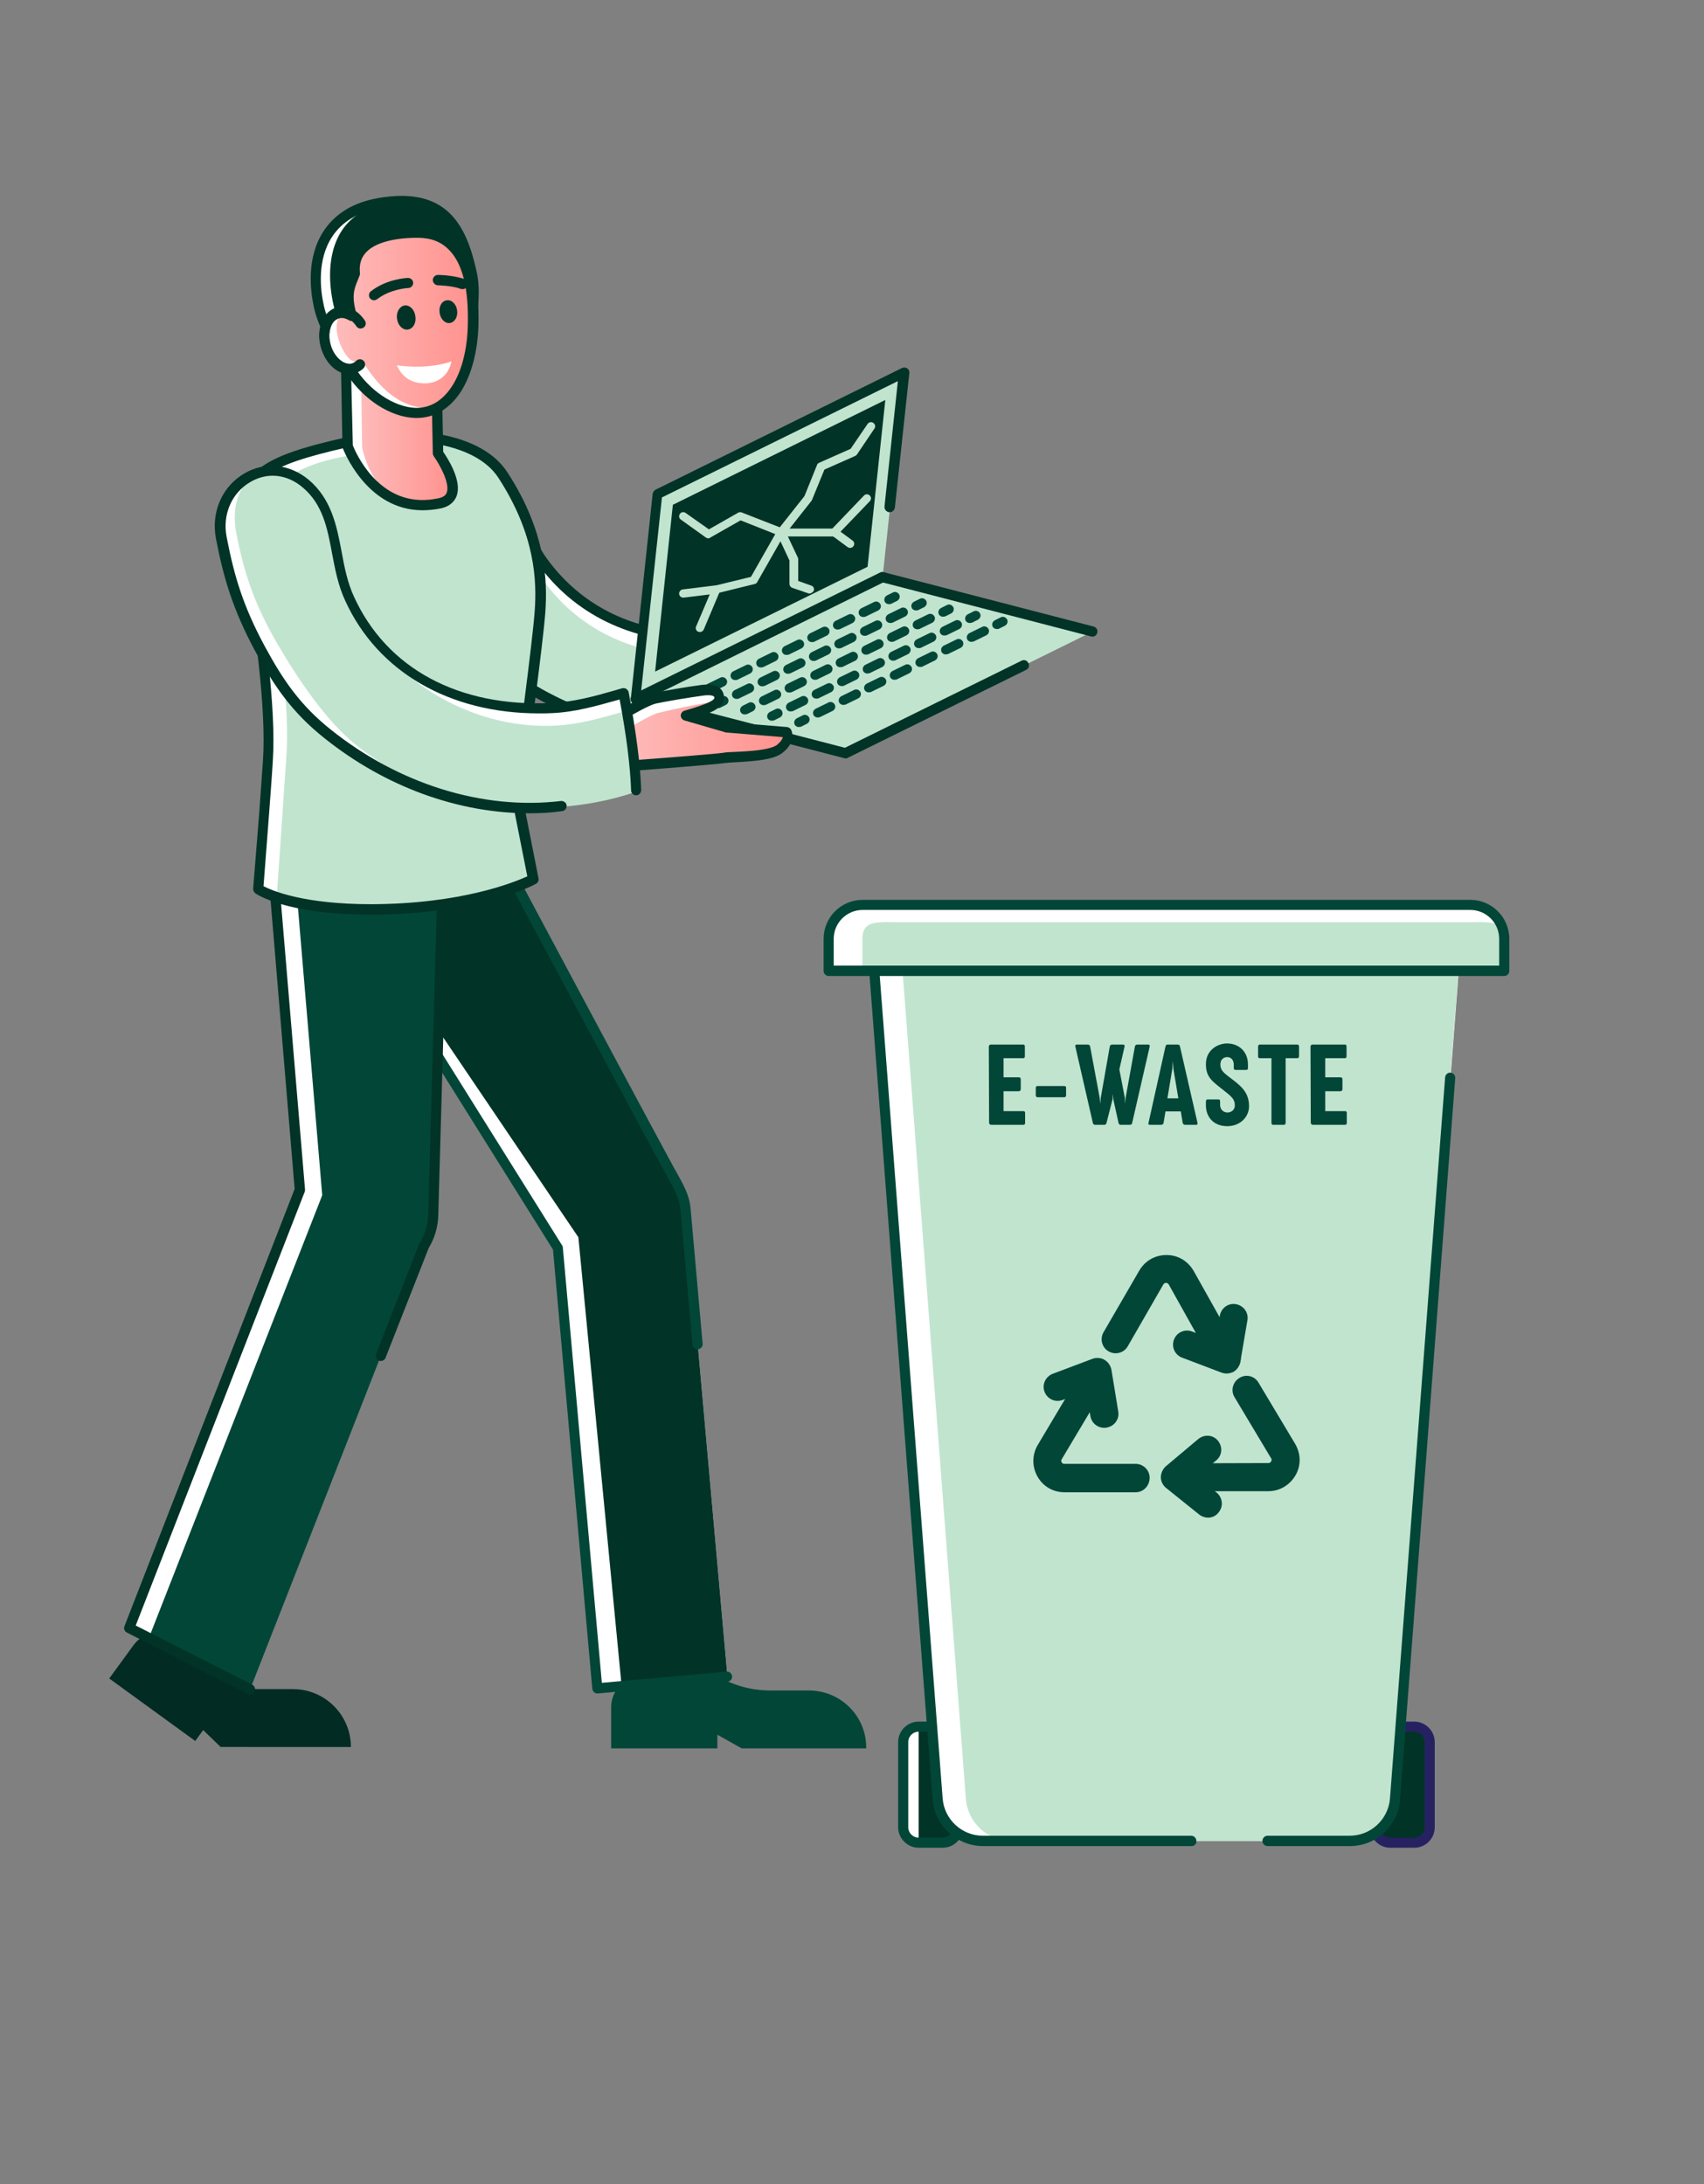 <?xml version="1.0" encoding="UTF-8"?> <svg xmlns="http://www.w3.org/2000/svg" xmlns:xlink="http://www.w3.org/1999/xlink" version="1.1" id="Layer_1" x="0px" y="0px" viewBox="0 0 624 800" style="enable-background:new 0 0 624 800;" xml:space="preserve"><rect x="0" y="0" width="624" height="800" fill="#808080" stroke="none"/> <style type="text/css"> .st0{fill:#024638;} .st1{fill:#FFFFFF;} .st2{fill:#023327;} .st3{fill:#022B23;} .st4{fill:#C1E4CF;} .st5{fill:url(#SVGID_1_);} .st6{fill:url(#SVGID_00000131330354431025621660000000630177323380122533_);} .st7{fill:url(#SVGID_00000044865163316169636240000011889707257130317485_);} .st8{fill:#24325B;} .st9{fill:#262262;} </style> <g> <g> <path class="st0" d="M296.2,619.2h-14.1c-6.8,0-13.4-1.8-19.3-5.2l0,0h-27.7c-6.2,0-11.3,5.1-11.3,11.3v15.1h38.9v-5l8.9,5h45.6 C317.4,628.7,307.9,619.2,296.2,619.2z"></path> <path class="st1" d="M266.4,614.2L251.1,443c-0.5-5.3-2.7-10.5-6.8-14.6l-1.2-1.2L165.2,279l-42.3,48l81.5,130.1l14.4,161.4 L266.4,614.2z"></path> <path class="st2" d="M266.4,614.2L251.1,443c-0.5-5.3-3.3-10.3-6.3-15.1L165.2,279l-40.3,45.7l86.9,128.5l15.8,164L266.4,614.2z"></path> <g> <path class="st0" d="M218.8,620.3c-0.4,0-0.9-0.2-1.2-0.4c-0.4-0.3-0.6-0.8-0.7-1.3l-14.4-160.9L121.3,328 c-0.4-0.7-0.4-1.6,0.2-2.2l42.3-48c0.4-0.5,1-0.7,1.6-0.6s1.1,0.4,1.4,1c0.6,1.1,60.2,113,79.6,148.8c0.5,0.9,0.9,1.7,1.4,2.5 c2.6,4.7,4.7,8.4,5.1,13.3l4.4,49.4c0.1,1-0.7,1.9-1.7,2c-1,0.1-1.9-0.7-2-1.7l-4.4-49.4c-0.4-4.1-2.2-7.4-4.7-11.9 c-0.4-0.8-0.9-1.6-1.4-2.5c-17.9-32.9-69.6-129.9-78.4-146.5l-39.6,44.9l80.7,129c0.2,0.3,0.3,0.5,0.3,0.8l14.3,159.5l45.7-4.1 c1-0.1,1.9,0.7,2,1.7s-0.7,1.9-1.7,2L218.8,620.3C218.9,620.3,218.9,620.3,218.8,620.3z"></path> </g> </g> <g> <path class="st3" d="M128.5,639.9c0-11.7-9.5-21.2-21.2-21.2H91.5l-2.4-5.4l-24.4-13.2c-5-3.7-12.1-2.6-15.8,2.5L40,614.8 l31.5,22.9l2.9-4l6.4,6.2l0,0l0,0H128.5z"></path> <path class="st1" d="M98.1,296.3l11.7,139.6L47.3,596.3l44.2,22.5l63.7-162.5c2-3.2,3.2-7.1,3.4-11.2l0.1-2.1l4.1-146.4 L98.1,296.3z"></path> <path class="st0" d="M105.6,290.9L118,437.8L54.5,600l37.1,18.8l63.7-162.5c2-3.2,3.2-7.1,3.4-11.2l0.1-2.1l4.2-153.8L105.6,290.9 z"></path> <g> <path class="st2" d="M91.6,620.7c-0.3,0-0.6-0.1-0.8-0.2L46.5,598c-0.9-0.4-1.3-1.5-0.9-2.4l62.3-160.1L96.3,296.4 c-0.1-1,0.7-1.9,1.7-2s1.9,0.7,2,1.7l11.7,139.6c0,0.3,0,0.6-0.1,0.8L49.7,595.4l42.7,21.7c0.9,0.5,1.3,1.6,0.8,2.5 C92.9,620.3,92.3,620.7,91.6,620.7z"></path> </g> <g> <path class="st2" d="M139.5,498.5c-0.2,0-0.5,0-0.7-0.1c-1-0.4-1.4-1.5-1.1-2.4l15.8-40.4c0-0.1,0.1-0.2,0.2-0.3 c1.9-3.1,3-6.6,3.1-10.3l4.4-156.8c0-1,0.9-1.8,1.9-1.8s1.9,0.9,1.8,1.9l-4.4,156.8c-0.1,4.2-1.3,8.4-3.5,12l-15.8,40.2 C141,498,140.2,498.5,139.5,498.5z"></path> </g> </g> <g> <path class="st1" d="M148.1,192.3c5.8,14.4,11.2,25.2,21.6,37.2c9.4,10.9,17.4,19.2,30.1,25.9c34.2,18,72.8,19.7,106.6,2.8 c1.6-0.8,6.5-2.9,8.3-3.8c-3.7-12.3-6-22.7-11.2-34.1c-8.2,4.1-15.7,8.1-24.7,10.3c-30.4,7.3-61.7,1-80.4-25.3 c-9.2-12.9-9.3-30.3-23.7-38.3C157.9,157.6,141.1,174.8,148.1,192.3z"></path> <path class="st4" d="M153.2,196.1c5.8,14.4,11.8,24.8,22.3,36.8c9.4,10.9,18.3,18.7,31.1,25.3c53.9,27.6,106.4-3.1,108.2-4 c-3.7-12.3-4.7-17.2-9-28.4c-8.2,4.1-17.9,9.3-26.9,11.5c-30.4,7.3-61.7,1-80.4-25.3c-9.2-12.9-9.3-30.3-23.7-38.3 C157.9,164.5,146.2,178.7,153.2,196.1z"></path> <g> <path class="st2" d="M257.4,271.9c-19.6,0-39.8-5-58.4-14.8c-13.3-7-21.6-15.3-30.7-26.4c-11.1-13.5-16.6-24.5-21.9-37.7 c-3.7-9.2-1.5-19.3,5.7-25.6c6.6-5.8,15.6-6.6,23.5-2.2c9.6,5.3,13.3,14.6,16.8,23.6c2.1,5.2,4.2,10.6,7.5,15.3 c16.8,23.6,45.4,32.6,78.4,24.6c7.9-1.9,14.6-5.3,21.8-8.9l2.5-1.3c0.5-0.2,1-0.3,1.5-0.1s0.9,0.6,1.1,1.1 c5.6,14.1,9.3,25.3,11.3,34.4c0.2,0.9-0.2,1.7-1,2.1c-0.7,0.3-16.3,7.9-26.1,11C279.3,270.3,268.4,271.9,257.4,271.9z M165.1,166.2c-3.8,0-7.5,1.4-10.5,4.1c-5.9,5.2-7.8,13.6-4.7,21.3c5.3,13.2,10.5,23.5,21.3,36.7C180,239,188,247,200.8,253.7 c28.2,14.9,60.2,18.4,87.6,9.7c7.9-2.5,20.1-8.2,24.2-10.2c-2-8.2-5.3-18.2-10.1-30.4l-0.7,0.3c-7.4,3.7-14.3,7.2-22.6,9.2 c-8,1.9-15.8,2.9-23.3,2.9c-24.5,0-45.7-10.1-59.1-28.9c-3.6-5-5.8-10.6-7.9-16.1c-3.5-8.8-6.7-17-15.2-21.7 C170.9,166.9,167.9,166.2,165.1,166.2z"></path> </g> </g> <g> <path class="st1" d="M127,162c21.8-3.6,45.7-3.4,55.8,10.3c12.8,17.4,15.8,38,14.8,51.7c-0.8,10.3-5.7,47.8-8.5,67.8l6,30.2 c0,0-19.8,10.9-59.3,11.1c-30.9,0.1-41.4-7.4-41.4-7.4s1.7-18.9,3.5-46.9c1.8-26.6-10.8-73.1-8.4-86.2 C93.1,174.2,104.8,165.7,127,162z"></path> <path class="st4" d="M130.4,166.4c21.8-3.6,42.3-7.8,52.4,6c12.8,17.4,15.8,38,14.8,51.7c-0.8,10.3-5.7,47.8-8.5,67.8l6,30.2 c0,0-19.8,10.9-59.3,11.1c-30.9,0.1-34.5-4-34.5-4s1.7-24.6,3.6-52.6c1.8-26.6-7.5-67.6-8.1-81C96.1,176.9,108.2,170,130.4,166.4z "></path> <g> <path class="st2" d="M135.4,335c-30.7,0-41.5-7.5-41.9-7.8c-0.5-0.4-0.8-1-0.8-1.7l2.3-28.6c0.4-5.5,0.8-11.7,1.3-18.3 c1.3-19.4-3.2-49.5-6.1-69.5c-1.1-7.2-1.9-12.9-2.3-16.4c-1.9-19.9,8-25.6,38.8-32.5c11.5-2.6,23.5-3,33.9-1.2 c11.9,2.1,20.6,6.9,25.2,14c14.2,21.8,14.7,39.7,13.9,51.2c-0.8,11.3-6.6,54.2-8.4,67.6l5.9,29.9c0.2,0.8-0.2,1.6-0.9,2 c-0.8,0.5-20.7,11.2-60.2,11.3C135.7,335,135.6,335,135.4,335z M96.5,324.6c3.1,1.6,14.5,6.6,39.4,6.6c33.1-0.1,52.3-8,57.2-10.2 l-5.7-28.8c0-0.2,0-0.4,0-0.6c1.8-13,7.6-56.4,8.4-67.7c0.8-11,0.3-28-13.3-48.9c-8.8-13.5-34.4-15.9-55.1-11.2 c-31,7-37.4,12-35.9,28.5c0.3,3.4,1.2,9.1,2.2,16.2c3,20.1,7.5,50.5,6.2,70.3c-0.4,6.7-0.9,12.8-1.3,18.4L96.5,324.6z M94.5,325.7L94.5,325.7L94.5,325.7z"></path> </g> </g> <g> <polygon class="st4" points="400,231.4 309.6,276 232.9,256.1 323.2,211.5 "></polygon> <polygon class="st4" points="331.2,136.4 240.9,181 232.9,256.1 323.2,211.5 "></polygon> <g> <path class="st2" d="M309.6,277.8c-0.2,0-0.3,0-0.5-0.1l-76.8-19.9c-1-0.3-1.6-1.3-1.3-2.3c0.3-1,1.3-1.6,2.3-1.3l76.1,19.7 l64.7-31.9c0.9-0.5,2.1-0.1,2.5,0.9c0.5,0.9,0.1,2.1-0.9,2.5l-65.3,32.2C310.2,277.8,309.9,277.8,309.6,277.8z"></path> </g> <g> <path class="st2" d="M400,233.2c-0.2,0-0.3,0-0.5-0.1l-76.8-19.9c-1-0.3-1.6-1.3-1.3-2.3c0.3-1,1.3-1.6,2.3-1.3l76.8,19.9 c1,0.3,1.6,1.3,1.3,2.3C401.6,232.7,400.8,233.2,400,233.2z"></path> </g> <g> <path class="st2" d="M232.9,258c-0.4,0-0.8-0.1-1.1-0.3c-0.6-0.4-0.9-1.1-0.8-1.7l8-75.1c0.1-0.6,0.5-1.2,1-1.5l90.3-44.6 c0.6-0.3,1.3-0.2,1.9,0.1c0.6,0.4,0.9,1.1,0.8,1.7l-5.3,49.3c-0.1,1-1,1.8-2.1,1.7c-1-0.1-1.8-1-1.7-2.1l4.9-45.9l-86.4,42.6 l-7.6,70.7l87.3-43.1c0.9-0.5,2.1-0.1,2.5,0.9c0.5,0.9,0.1,2.1-0.9,2.5l-90.3,44.6C233.4,257.9,233.1,258,232.9,258z"></path> </g> <g> <g> <path class="st0" d="M292.5,266.3c-0.6,0-1.2-0.3-1.5-0.9c-0.4-0.8-0.1-1.8,0.8-2.3l2.2-1.1c0.8-0.4,1.8-0.1,2.3,0.8 c0.4,0.8,0.1,1.8-0.8,2.3l-2.2,1.1C293,266.2,292.7,266.3,292.5,266.3z"></path> </g> <g> <path class="st0" d="M299.4,262.8c-0.6,0-1.2-0.3-1.5-0.9c-0.4-0.8-0.1-1.8,0.8-2.3l4.7-2.3c0.8-0.4,1.8-0.1,2.3,0.8 c0.4,0.8,0.1,1.8-0.8,2.3l-4.7,2.3C299.9,262.8,299.6,262.8,299.4,262.8z M308.8,258.2c-0.6,0-1.2-0.3-1.5-0.9 c-0.4-0.8-0.1-1.8,0.8-2.3l4.7-2.3c0.8-0.4,1.8-0.1,2.3,0.8c0.4,0.8,0.1,1.8-0.8,2.3l-4.7,2.3 C309.3,258.2,309,258.2,308.8,258.2z M318.1,253.6c-0.6,0-1.2-0.3-1.5-0.9c-0.4-0.8-0.1-1.8,0.8-2.3l4.7-2.3 c0.8-0.4,1.8-0.1,2.3,0.8c0.4,0.8,0.1,1.8-0.8,2.3l-4.7,2.3C318.6,253.5,318.4,253.6,318.1,253.6z M327.5,249 c-0.6,0-1.2-0.3-1.5-0.9c-0.4-0.8-0.1-1.8,0.8-2.3l4.7-2.3c0.8-0.4,1.8-0.1,2.3,0.8c0.4,0.8,0.1,1.8-0.8,2.3l-4.7,2.3 C328,248.9,327.8,249,327.5,249z M336.9,244.3c-0.6,0-1.2-0.3-1.5-0.9c-0.4-0.8-0.1-1.8,0.8-2.3l4.7-2.3 c0.8-0.4,1.8-0.1,2.3,0.8c0.4,0.8,0.1,1.8-0.8,2.3l-4.7,2.3C337.4,244.3,337.1,244.3,336.9,244.3z M346.3,239.7 c-0.6,0-1.2-0.3-1.5-0.9c-0.4-0.8-0.1-1.8,0.8-2.3l4.7-2.3c0.8-0.4,1.8-0.1,2.3,0.8c0.4,0.8,0.1,1.8-0.8,2.3l-4.7,2.3 C346.8,239.6,346.5,239.7,346.3,239.7z M355.7,235.1c-0.6,0-1.2-0.3-1.5-0.9c-0.4-0.8-0.1-1.8,0.8-2.3l4.7-2.3 c0.8-0.4,1.8-0.1,2.3,0.8c0.4,0.8,0.1,1.8-0.8,2.3l-4.7,2.3C356.2,235,355.9,235.1,355.7,235.1z"></path> </g> <g> <path class="st0" d="M365,230.4c-0.6,0-1.2-0.3-1.5-0.9c-0.4-0.8-0.1-1.8,0.8-2.3l2.2-1.1c0.8-0.4,1.8-0.1,2.3,0.8 c0.4,0.8,0.1,1.8-0.8,2.3l-2.2,1.1C365.5,230.4,365.3,230.4,365,230.4z"></path> </g> </g> <g> <g> <path class="st0" d="M282.6,264c-0.6,0-1.2-0.3-1.5-0.9c-0.4-0.8-0.1-1.8,0.8-2.3l2.2-1.1c0.8-0.4,1.8-0.1,2.3,0.8 c0.4,0.8,0.1,1.8-0.8,2.3l-2.2,1.1C283.1,263.9,282.8,264,282.6,264z"></path> </g> <g> <path class="st0" d="M289.5,260.6c-0.6,0-1.2-0.3-1.5-0.9c-0.4-0.8-0.1-1.8,0.8-2.3l4.7-2.3c0.8-0.4,1.8-0.1,2.3,0.8 c0.4,0.8,0.1,1.8-0.8,2.3l-4.7,2.3C290,260.5,289.7,260.6,289.5,260.6z M298.9,255.9c-0.6,0-1.2-0.3-1.5-0.9 c-0.4-0.8-0.1-1.8,0.8-2.3l4.7-2.3c0.8-0.4,1.8-0.1,2.3,0.8c0.4,0.8,0.1,1.8-0.8,2.3l-4.7,2.3 C299.4,255.9,299.1,255.9,298.9,255.9z M308.2,251.3c-0.6,0-1.2-0.3-1.5-0.9c-0.4-0.8-0.1-1.8,0.8-2.3l4.7-2.3 c0.8-0.4,1.8-0.1,2.3,0.8c0.4,0.8,0.1,1.8-0.8,2.3l-4.7,2.3C308.8,251.3,308.5,251.3,308.2,251.3z M317.6,246.7 c-0.6,0-1.2-0.3-1.5-0.9c-0.4-0.8-0.1-1.8,0.8-2.3l4.7-2.3c0.8-0.4,1.8-0.1,2.3,0.8c0.4,0.8,0.1,1.8-0.8,2.3l-4.7,2.3 C318.1,246.6,317.9,246.7,317.6,246.7z M327,242c-0.6,0-1.2-0.3-1.5-0.9c-0.4-0.8-0.1-1.8,0.8-2.3l4.7-2.3 c0.8-0.4,1.8-0.1,2.3,0.8c0.4,0.8,0.1,1.8-0.8,2.3l-4.7,2.3C327.5,242,327.3,242,327,242z M336.4,237.4c-0.6,0-1.2-0.3-1.5-0.9 c-0.4-0.8-0.1-1.8,0.8-2.3l4.7-2.3c0.8-0.4,1.8-0.1,2.3,0.8c0.4,0.8,0.1,1.8-0.8,2.3l-4.7,2.3 C336.9,237.4,336.6,237.4,336.4,237.4z M345.8,232.8c-0.6,0-1.2-0.3-1.5-0.9c-0.4-0.8-0.1-1.8,0.8-2.3l4.7-2.3 c0.8-0.4,1.8-0.1,2.3,0.8c0.4,0.8,0.1,1.8-0.8,2.3l-4.7,2.3C346.3,232.7,346,232.8,345.8,232.8z"></path> </g> <g> <path class="st0" d="M355.1,228.2c-0.6,0-1.2-0.3-1.5-0.9c-0.4-0.8-0.1-1.8,0.8-2.3l2.2-1.1c0.8-0.4,1.8-0.1,2.3,0.8 c0.4,0.8,0.1,1.8-0.8,2.3l-2.2,1.1C355.7,228.1,355.4,228.2,355.1,228.2z"></path> </g> </g> <g> <g> <path class="st0" d="M272.7,261.7c-0.6,0-1.2-0.3-1.5-0.9c-0.4-0.8-0.1-1.8,0.8-2.3l2.2-1.1c0.8-0.4,1.8-0.1,2.3,0.8 c0.4,0.8,0.1,1.8-0.8,2.3l-2.2,1.1C273.2,261.6,272.9,261.7,272.7,261.7z"></path> </g> <g> <path class="st0" d="M279.6,258.3c-0.6,0-1.2-0.3-1.5-0.9c-0.4-0.8-0.1-1.8,0.8-2.3l4.7-2.3c0.8-0.4,1.8-0.1,2.3,0.8 c0.4,0.8,0.1,1.8-0.8,2.3l-4.7,2.3C280.1,258.2,279.9,258.3,279.6,258.3z M289,253.7c-0.6,0-1.2-0.3-1.5-0.9 c-0.4-0.8-0.1-1.8,0.8-2.3l4.7-2.3c0.8-0.4,1.8-0.1,2.3,0.8c0.4,0.8,0.1,1.8-0.8,2.3l-4.7,2.3 C289.5,253.6,289.2,253.7,289,253.7z M298.4,249c-0.6,0-1.2-0.3-1.5-0.9c-0.4-0.8-0.1-1.8,0.8-2.3l4.7-2.3 c0.8-0.4,1.8-0.1,2.3,0.8c0.4,0.8,0.1,1.8-0.8,2.3l-4.7,2.3C298.9,249,298.6,249,298.4,249z M307.7,244.4 c-0.6,0-1.2-0.3-1.5-0.9c-0.4-0.8-0.1-1.8,0.8-2.3l4.7-2.3c0.8-0.4,1.8-0.1,2.3,0.8c0.4,0.8,0.1,1.8-0.8,2.3l-4.7,2.3 C308.2,244.3,308,244.4,307.7,244.4z M317.1,239.8c-0.6,0-1.2-0.3-1.5-0.9c-0.4-0.8-0.1-1.8,0.8-2.3l4.7-2.3 c0.8-0.4,1.8-0.1,2.3,0.8c0.4,0.8,0.1,1.8-0.8,2.3l-4.7,2.3C317.6,239.7,317.4,239.8,317.1,239.8z M326.5,235.1 c-0.6,0-1.2-0.3-1.5-0.9c-0.4-0.8-0.1-1.8,0.8-2.3l4.7-2.3c0.8-0.4,1.8-0.1,2.3,0.8c0.4,0.8,0.1,1.8-0.8,2.3l-4.7,2.3 C327,235.1,326.8,235.1,326.5,235.1z M335.9,230.5c-0.6,0-1.2-0.3-1.5-0.9c-0.4-0.8-0.1-1.8,0.8-2.3l4.7-2.3 c0.8-0.4,1.8-0.1,2.3,0.8c0.4,0.8,0.1,1.8-0.8,2.3l-4.7,2.3C336.4,230.5,336.1,230.5,335.9,230.5z"></path> </g> <g> <path class="st0" d="M345.3,225.9c-0.6,0-1.2-0.3-1.5-0.9c-0.4-0.8-0.1-1.8,0.8-2.3l2.2-1.1c0.8-0.4,1.8-0.1,2.3,0.8 c0.4,0.8,0.1,1.8-0.8,2.3l-2.2,1.1C345.8,225.8,345.5,225.9,345.3,225.9z"></path> </g> </g> <g> <g> <path class="st0" d="M262.8,259.4c-0.6,0-1.2-0.3-1.5-0.9c-0.4-0.8-0.1-1.8,0.8-2.3l2.2-1.1c0.8-0.4,1.8-0.1,2.3,0.8 c0.4,0.8,0.1,1.8-0.8,2.3l-2.2,1.1C263.3,259.4,263.1,259.4,262.8,259.4z"></path> </g> <g> <path class="st0" d="M269.7,256c-0.6,0-1.2-0.3-1.5-0.9c-0.4-0.8-0.1-1.8,0.8-2.3l4.7-2.3c0.8-0.4,1.8-0.1,2.3,0.8 c0.4,0.8,0.1,1.8-0.8,2.3l-4.7,2.3C270.2,256,270,256,269.7,256z M279.1,251.4c-0.6,0-1.2-0.3-1.5-0.9c-0.4-0.8-0.1-1.8,0.8-2.3 l4.7-2.3c0.8-0.4,1.8-0.1,2.3,0.8c0.4,0.8,0.1,1.8-0.8,2.3l-4.7,2.3C279.6,251.3,279.3,251.4,279.1,251.4z M288.5,246.8 c-0.6,0-1.2-0.3-1.5-0.9c-0.4-0.8-0.1-1.8,0.8-2.3l4.7-2.3c0.8-0.4,1.8-0.1,2.3,0.8c0.4,0.8,0.1,1.8-0.8,2.3l-4.7,2.3 C289,246.7,288.7,246.8,288.5,246.8z M297.9,242.1c-0.6,0-1.2-0.3-1.5-0.9c-0.4-0.8-0.1-1.8,0.8-2.3l4.7-2.3 c0.8-0.4,1.8-0.1,2.3,0.8c0.4,0.8,0.1,1.8-0.8,2.3l-4.7,2.3C298.4,242.1,298.1,242.1,297.9,242.1z M307.2,237.5 c-0.6,0-1.2-0.3-1.5-0.9c-0.4-0.8-0.1-1.8,0.8-2.3l4.7-2.3c0.8-0.4,1.8-0.1,2.3,0.8c0.4,0.8,0.1,1.8-0.8,2.3l-4.7,2.3 C307.7,237.4,307.5,237.5,307.2,237.5z M316.6,232.9c-0.6,0-1.2-0.3-1.5-0.9c-0.4-0.8-0.1-1.8,0.8-2.3l4.7-2.3 c0.8-0.4,1.8-0.1,2.3,0.8c0.4,0.8,0.1,1.8-0.8,2.3l-4.7,2.3C317.1,232.8,316.9,232.9,316.6,232.9z M326,228.2 c-0.6,0-1.2-0.3-1.5-0.9c-0.4-0.8-0.1-1.8,0.8-2.3l4.7-2.3c0.8-0.4,1.8-0.1,2.3,0.8c0.4,0.8,0.1,1.8-0.8,2.3l-4.7,2.3 C326.5,228.2,326.2,228.2,326,228.2z"></path> </g> <g> <path class="st0" d="M335.4,223.6c-0.6,0-1.2-0.3-1.5-0.9c-0.4-0.8-0.1-1.8,0.8-2.3l2.2-1.1c0.8-0.4,1.8-0.1,2.3,0.8 c0.4,0.8,0.1,1.8-0.8,2.3l-2.2,1.1C335.9,223.6,335.6,223.6,335.4,223.6z"></path> </g> </g> <g> <g> <path class="st0" d="M252.9,257.2c-0.6,0-1.2-0.3-1.5-0.9c-0.4-0.8-0.1-1.8,0.8-2.3l2.2-1.1c0.8-0.4,1.8-0.1,2.3,0.8 c0.4,0.8,0.1,1.8-0.8,2.3l-2.2,1.1C253.4,257.1,253.2,257.2,252.9,257.2z"></path> </g> <g> <path class="st0" d="M259.8,253.7c-0.6,0-1.2-0.3-1.5-0.9c-0.4-0.8-0.1-1.8,0.8-2.3l4.7-2.3c0.8-0.4,1.8-0.1,2.3,0.8 c0.4,0.8,0.1,1.8-0.8,2.3l-4.7,2.3C260.3,253.7,260.1,253.7,259.8,253.7z M269.2,249.1c-0.6,0-1.2-0.3-1.5-0.9 c-0.4-0.8-0.1-1.8,0.8-2.3l4.7-2.3c0.8-0.4,1.8-0.1,2.3,0.8c0.4,0.8,0.1,1.8-0.8,2.3L270,249 C269.7,249.1,269.5,249.1,269.2,249.1z M278.6,244.5c-0.6,0-1.2-0.3-1.5-0.9c-0.4-0.8-0.1-1.8,0.8-2.3l4.7-2.3 c0.8-0.4,1.8-0.1,2.3,0.8c0.4,0.8,0.1,1.8-0.8,2.3l-4.7,2.3C279.1,244.4,278.8,244.5,278.6,244.5z M288,239.9 c-0.6,0-1.2-0.3-1.5-0.9c-0.4-0.8-0.1-1.8,0.8-2.3l4.7-2.3c0.8-0.4,1.8-0.1,2.3,0.8c0.4,0.8,0.1,1.8-0.8,2.3l-4.7,2.3 C288.5,239.8,288.2,239.9,288,239.9z M297.3,235.2c-0.6,0-1.2-0.3-1.5-0.9c-0.4-0.8-0.1-1.8,0.8-2.3l4.7-2.3 c0.8-0.4,1.8-0.1,2.3,0.8c0.4,0.8,0.1,1.8-0.8,2.3l-4.7,2.3C297.8,235.2,297.6,235.2,297.3,235.2z M306.7,230.6 c-0.6,0-1.2-0.3-1.5-0.9c-0.4-0.8-0.1-1.8,0.8-2.3l4.7-2.3c0.8-0.4,1.8-0.1,2.3,0.8c0.4,0.8,0.1,1.8-0.8,2.3l-4.7,2.3 C307.2,230.5,307,230.6,306.7,230.6z M316.1,226c-0.6,0-1.2-0.3-1.5-0.9c-0.4-0.8-0.1-1.8,0.8-2.3l4.7-2.3 c0.8-0.4,1.8-0.1,2.3,0.8c0.4,0.8,0.1,1.8-0.8,2.3l-4.7,2.3C316.6,225.9,316.4,226,316.1,226z"></path> </g> <g> <path class="st0" d="M325.5,221.3c-0.6,0-1.2-0.3-1.5-0.9c-0.4-0.8-0.1-1.8,0.8-2.3l2.2-1.1c0.8-0.4,1.8-0.1,2.3,0.8 c0.4,0.8,0.1,1.8-0.8,2.3l-2.2,1.1C326,221.3,325.7,221.3,325.5,221.3z"></path> </g> </g> <polygon class="st2" points="246.4,184.9 324.2,146.5 317.7,207.6 239.9,246 "></polygon> <g> <g> <path class="st4" d="M256.3,231.5c-0.2,0-0.4,0-0.6-0.1c-0.8-0.3-1.1-1.2-0.8-1.9l6-14.1c0.2-0.4,0.6-0.7,1-0.9l13.1-3.2 l9.6-16.9c0.3-0.5,0.8-0.8,1.3-0.8h18.9l11.6-12.1c0.6-0.6,1.5-0.6,2.1,0s0.6,1.5,0,2.1L306.6,196c-0.3,0.3-0.7,0.5-1.1,0.5 h-18.7l-9.5,16.7c-0.2,0.4-0.5,0.6-0.9,0.7l-13,3.2l-5.7,13.5C257.4,231.2,256.9,231.5,256.3,231.5z"></path> </g> <g> <path class="st4" d="M259.4,197.2c-0.3,0-0.6-0.1-0.9-0.3l-9.2-6.6c-0.7-0.5-0.8-1.4-0.3-2.1c0.5-0.7,1.4-0.8,2.1-0.3l8.5,6 l10.7-6.1c0.4-0.2,0.9-0.3,1.3-0.1l15.1,5.9c0.8,0.3,1.1,1.2,0.8,1.9c-0.3,0.8-1.2,1.1-1.9,0.8l-14.4-5.7l-10.9,6.2 C259.9,197.1,259.6,197.2,259.4,197.2z"></path> </g> <g> <path class="st4" d="M250.2,218.9c-0.7,0-1.4-0.5-1.5-1.3s0.5-1.6,1.3-1.7l12.2-1.5c0.8-0.1,1.6,0.5,1.7,1.3s-0.5,1.6-1.3,1.7 l-12.2,1.5C250.3,218.9,250.2,218.9,250.2,218.9z"></path> </g> <g> <path class="st4" d="M296.4,217.4c-0.2,0-0.3,0-0.5-0.1l-5.8-2c-0.6-0.2-1-0.8-1-1.4v-8.6l-4.5-9.6c-0.2-0.5-0.2-1.1,0.2-1.6 l9.8-12.4l4.6-11.4c0.1-0.4,0.4-0.6,0.8-0.8l11.5-5.1l6.2-9.1c0.5-0.7,1.4-0.9,2.1-0.4s0.9,1.4,0.4,2.1l-6.4,9.5 c-0.2,0.2-0.4,0.4-0.6,0.5l-11.3,5l-4.5,11c-0.1,0.1-0.1,0.3-0.2,0.4l-9.3,11.8l4.3,9.1c0.1,0.2,0.1,0.4,0.1,0.6v7.9l4.8,1.7 c0.8,0.3,1.2,1.1,0.9,1.9C297.6,217,297,217.4,296.4,217.4z"></path> </g> <g> <path class="st4" d="M311.3,200.7c-0.3,0-0.6-0.1-0.9-0.3l-5.7-4.2c-0.7-0.5-0.8-1.4-0.3-2.1c0.5-0.7,1.4-0.8,2.1-0.3l5.7,4.2 c0.7,0.5,0.8,1.4,0.3,2.1C312.2,200.5,311.7,200.7,311.3,200.7z"></path> </g> </g> </g> <g> <path class="st1" d="M225.7,263c0,0,10.7-6.5,14-7.3c3.2-0.8,13-2.4,17.3-2.9c4.4-0.6,6.1,0.6,6.3,2.4c0.3,2.7-3.9,4.5-12.3,6.8 l14.8,4.3l22.3,1.8c0,0,1.5,2.7-2.6,6s-17.2,2.8-20.3,3.3c-3.2,0.5-33.9,2.8-33.9,2.8L225.7,263z"></path> <linearGradient id="SVGID_1_" gradientUnits="userSpaceOnUse" x1="228.4" y1="533.277" x2="288.468" y2="533.277" gradientTransform="matrix(1 0 0 -1 0 802)"> <stop offset="0" style="stop-color:#FEBBBA"></stop> <stop offset="1" style="stop-color:#FF928E"></stop> </linearGradient> <path class="st5" d="M228.4,267.8c0,0,9.5-5.9,12.7-6.7c3.2-0.8,22.5-5.1,20.8-3.5c-1.4,1.2-2.4,2.1-10.8,4.4l14.8,4.3l22.3,1.8 c0,0,1.5,2.7-2.6,6s-17.2,2.8-20.3,3.3c-3.2,0.5-33.9,2.8-33.9,2.8L228.4,267.8z"></path> <g> <path class="st2" d="M231.4,282.2c-0.8,0-1.5-0.5-1.8-1.3l-5.7-17.3c-0.3-0.8,0.1-1.7,0.8-2.2c1.1-0.7,11.1-6.7,14.5-7.5 c3.3-0.8,12.9-2.4,17.5-3c3.1-0.4,5.4,0,6.8,1.1c0.9,0.7,1.5,1.8,1.6,3c0.4,3.3-2.8,5.3-7.6,7l8.6,2.5l22.1,1.8 c0.6,0.1,1.2,0.4,1.5,1c0.1,0.2,2.2,4.2-3.1,8.4c-3.2,2.6-10,3.1-17.3,3.5c-1.7,0.1-3.2,0.2-3.9,0.3c-3.2,0.5-32.8,2.8-34.1,2.9 C231.5,282.2,231.5,282.2,231.4,282.2z M228,263.9l4.8,14.5c10.9-0.8,29.9-2.3,32.3-2.7c0.9-0.2,2.4-0.2,4.3-0.3 c4.4-0.2,12.6-0.6,15.2-2.6c1.4-1.2,1.9-2.1,2.1-2.8l-20.8-1.7c-0.1,0-0.3,0-0.4-0.1l-14.8-4.3c-0.8-0.2-1.4-1-1.4-1.8 s0.6-1.6,1.4-1.8c9.2-2.6,11-4,10.9-4.8c0-0.2-0.1-0.3-0.2-0.4c-0.2-0.2-1.2-0.7-4-0.3c-4.5,0.6-14.1,2.2-17.2,2.9 C238.2,258.1,232.1,261.4,228,263.9z"></path> </g> </g> <g> <path class="st1" d="M81,197.1c2.9,15.2,6.2,26.8,14.2,40.6c7.2,12.5,13.4,22.1,24.7,31.1c30.2,24.1,67.8,33.1,104.2,22.9 c1.7-0.5,6.9-1.7,8.8-2.2c-1.3-12.8-1.6-23.4-4.6-35.6c-8.8,2.5-17,5-26.2,5.5c-31.2,1.5-60.8-10.7-74.2-40.1 c-6.6-14.4-3.4-31.5-16.1-42.1C97.2,164.9,77.4,178.7,81,197.1z"></path> <path class="st4" d="M86.5,195.1c2.9,15.2,6.9,26.6,14.9,40.4c7.2,12.5,18.1,28.9,29.5,37.8c47.7,37.3,100.1,17.3,102,16.7 c-1.3-12.8-0.4-17.5-3.3-29.7c-8.8,2.5-17,5-26.2,5.5c-31.2,1.5-62-17.1-75.4-46.4c-6.6-14.4-3.4-31.5-16.1-42.1 C97.2,164.9,83,176.7,86.5,195.1z"></path> <g> <path class="st2" d="M193.9,297.9c-26.1,0-52.9-9.7-75.2-27.6c-11.8-9.4-18.4-19.1-25.2-31.7c-8.3-15.4-11.7-27.2-14.4-41.2 c-1.9-9.8,2.2-19.2,10.4-24c7.5-4.4,16.5-3.5,23.5,2.3c8.4,7.1,10.3,16.9,12.1,26.4c1,5.5,2.1,11.2,4.5,16.4 c12,26.4,38.4,40.6,72.4,39c8.1-0.4,15.4-2.4,23.1-4.6l2.7-0.8c0.5-0.1,1-0.1,1.5,0.2c0.4,0.3,0.8,0.7,0.9,1.2 c2.8,14.9,4.3,26.7,4.6,35.9c0,1-0.8,1.9-1.8,1.9c-1,0.1-1.9-0.8-1.9-1.8c-0.3-8.6-1.6-19.5-4.2-33.3l-0.7,0.2 c-7.9,2.2-15.4,4.4-23.9,4.8c-1.7,0.1-3.4,0.1-5,0.1c-32.7,0-59-15.2-70.9-41.3c-2.6-5.6-3.7-11.5-4.8-17.3 c-1.7-9.2-3.4-18-10.8-24.2c-5.8-4.9-13-5.6-19.2-1.9c-6.8,4-10.2,11.9-8.6,20.1c2.7,14,5.9,25.1,14,40.1 c6.6,12.2,12.9,21.5,24.2,30.5c24.9,19.9,55.6,29.5,84.2,26.1c1-0.1,2,0.6,2.1,1.6s-0.6,2-1.6,2.1 C201.8,297.7,197.9,297.9,193.9,297.9z"></path> </g> </g> <g> <g> <path class="st1" d="M161.1,184.3c-24.3,5.4-33.8-20.9-33.8-20.9l-0.8-44.4l33.1-0.6l0.9,47.7 C160.5,166.1,172.1,181.9,161.1,184.3z"></path> <linearGradient id="SVGID_00000068659000282981317570000003332229934745089155_" gradientUnits="userSpaceOnUse" x1="132" y1="429.719" x2="165.838" y2="429.719" gradientTransform="matrix(1 0 0 1 0 -278)"> <stop offset="0" style="stop-color:#FEBBBA"></stop> <stop offset="1" style="stop-color:#FF928E"></stop> </linearGradient> <path style="fill:url(#SVGID_00000068659000282981317570000003332229934745089155_);" d="M161.1,184.3 c-24.3,5.4-28.5-20.6-28.5-20.6l-0.6-44.4l27.6-0.9l0.9,47.7C160.5,166.1,172.1,181.9,161.1,184.3z"></path> <g> <path class="st2" d="M154.7,186.9c-20.7,0-29.1-22.6-29.2-22.8s-0.1-0.4-0.1-0.6l-0.8-44.4c0-1,0.8-1.9,1.8-1.9l33.1-0.6 c1,0,1.9,0.8,1.9,1.8l0.9,47.1c1.6,2.3,7,10.6,4.9,16.2c-0.6,1.6-2.1,3.7-5.7,4.5l0,0C159.1,186.7,156.8,186.9,154.7,186.9z M161.1,184.3L161.1,184.3L161.1,184.3z M129.2,163.1c0.5,1.3,2.8,6.7,7.3,11.6c6.7,7.2,14.8,9.8,24.1,7.8l0,0 c2.4-0.5,2.9-1.7,3-2.1c1.2-3.2-2.3-9.8-4.7-13.2c-0.2-0.3-0.4-0.7-0.4-1.1l-0.9-45.8l-29.4,0.5L129.2,163.1z"></path> </g> </g> <g> <path class="st1" d="M172.7,99.7c3.5,15.4-5,39.3-20.5,42.8c-15.4,3.5-32-14.8-35.4-30.2c-3.5-15.4,0-34,21.8-37.9 C163,70.1,169.2,84.3,172.7,99.7z"></path> <path class="st2" d="M172.8,100.2c3.4,15.3-3.9,38.7-17.9,41.8c-14,3.2-29.3-15.1-32.8-30.4c-3.4-15.3-0.6-33.5,19.1-36.9 C163.4,70.8,169.4,84.9,172.8,100.2z"></path> <g> <path class="st2" d="M148.3,144.9c-6.5,0-13.3-3.1-19.5-8.9c-6.8-6.3-11.9-15-13.8-23.2c-1.4-6.4-2.9-18.5,3.6-28.3 c4.2-6.3,10.8-10.3,19.6-11.9c25.6-4.6,32.6,10.1,36.3,26.7l0,0c1.8,8.1,0.6,18.2-3.2,27.1c-4.2,9.7-11,16.3-18.6,18 C151.3,144.7,149.8,144.9,148.3,144.9z M147.1,75.5c-2.5,0-5.2,0.3-8.2,0.8c-7.8,1.4-13.6,4.9-17.2,10.3 c-5.7,8.6-4.4,19.6-3.1,25.4c3.1,13.9,18.5,32.1,33.2,28.8c6.4-1.5,12.3-7.2,16-15.9c3.5-8.1,4.7-17.5,3-24.7l0,0 C167.5,85.1,162.1,75.5,147.1,75.5z"></path> </g> </g> <g> <g> <path class="st1" d="M173.3,119.2c0.5-17.9-3.7-34.2-20.2-34.2c-9.5,0-24.3,2.1-22.9,14.9c-1.6,4.1-3.7,7.1-1.1,15.5 c-1.6-1-3.4-1.4-5.1-0.9c-4.1,1.1-6.1,6.6-4.5,12.2c1.4,5,5.1,8.4,8.7,8.4c5.7,9.4,15.5,15.8,24,16.1 C165.1,151.6,172.7,137.2,173.3,119.2z"></path> <linearGradient id="SVGID_00000152948630783145110220000004740010399761535921_" gradientUnits="userSpaceOnUse" x1="123.188" y1="395.16" x2="173.268" y2="395.16" gradientTransform="matrix(1 0 0 1 0 -278)"> <stop offset="0" style="stop-color:#FEBBBA"></stop> <stop offset="1" style="stop-color:#FF928E"></stop> </linearGradient> <path style="fill:url(#SVGID_00000152948630783145110220000004740010399761535921_);" d="M173.3,119.2 c0.5-17.9-3.7-34.2-20.2-34.2c-9.5,0-24.3,2.1-22.9,14.9c-1.6,4.1-3.7,7.1-1.1,15.5c-1.6-1-1.1-1.2-2.8-0.8 c-4.1,1.1-3.7,7.9-0.9,13.2c2.4,4.5,4,5.1,7.7,5c5.7,9.4,13.6,16.2,22,16.5C166.1,149.9,172.7,137.2,173.3,119.2z"></path> <g> <path class="st2" d="M152.6,153.1c-0.2,0-0.4,0-0.6,0c-9-0.3-18.9-6.7-25-16.1c-4.2-0.5-8-4.4-9.4-9.7c-0.9-3.1-0.8-6.3,0.2-9 c1.1-2.9,3.1-4.9,5.6-5.6c1-0.3,2-0.3,3-0.2c-1.1-5.7,0.2-8.8,1.5-11.8c0.1-0.3,0.3-0.7,0.4-1c-0.3-3.9,0.7-7.2,3-9.8 c4.9-5.5,14.6-6.7,21.8-6.7c5.8-0.1,10.6,1.8,14.2,5.5c5.7,5.8,8.3,16.1,7.9,30.6c-0.3,9.4-2.5,17.8-6.2,23.8 C164.9,149.6,159.2,153.1,152.6,153.1z M128.1,133.3c0.7,0,1.3,0.3,1.6,0.9c5.3,8.7,14.5,14.9,22.4,15.2 c6.9,0.2,11.2-4.4,13.6-8.2c3.4-5.4,5.4-13.2,5.6-21.9l0,0c0.4-13.4-1.9-22.8-6.9-27.8c-2.9-3-6.7-4.4-11.5-4.4 c-9.2,0-15.9,2-19,5.5c-1.7,1.9-2.4,4.3-2.1,7.4c0,0.3,0,0.6-0.1,0.9c-0.2,0.5-0.4,1-0.6,1.5c-1.4,3.4-2.5,6-0.5,12.8 c0.2,0.7,0,1.6-0.7,2c-0.6,0.5-1.5,0.5-2.1,0.1c-0.9-0.5-2.2-1.1-3.6-0.7s-2.5,1.5-3.1,3.3c-0.7,1.9-0.8,4.3-0.1,6.7 C122.3,130.3,125.2,133.3,128.1,133.3L128.1,133.3z"></path> </g> <g> <path class="st2" d="M128,137c-1.9,0-3.9-0.7-5.7-2.2c-2.2-1.8-3.9-4.5-4.8-7.6s-0.8-6.3,0.2-9c1.1-2.9,3.1-4.9,5.6-5.6 c3.6-1,7.7,0.9,10.3,4.8c0.6,0.9,0.4,2-0.5,2.6s-2,0.4-2.6-0.5c-1.7-2.6-4.2-3.8-6.2-3.3c-1.4,0.4-2.5,1.5-3.1,3.3 c-0.7,1.9-0.8,4.3-0.1,6.7c0.6,2.3,1.9,4.4,3.5,5.7c1.4,1.2,3,1.6,4.3,1.2c0.6-0.2,1.2-0.5,1.6-1c0.8-0.7,1.9-0.7,2.7,0.1 c0.7,0.8,0.7,1.9-0.1,2.7c-0.9,0.9-2,1.5-3.2,1.8C129.4,136.9,128.7,137,128,137z"></path> </g> </g> <path class="st1" d="M145.3,133.8c0,0,10.7,1.8,20-1.4c0,0-1,7.4-9,8C149.6,140.7,146.8,137,145.3,133.8z"></path> <g> <g> <path class="st2" d="M137,110c-0.6,0-1.1-0.3-1.5-0.7c-0.6-0.8-0.5-2,0.3-2.6c5.9-4.6,13.3-4.9,13.6-4.9c1,0,1.9,0.8,1.9,1.8 s-0.8,1.9-1.8,1.9c-0.1,0-6.5,0.3-11.4,4.1C137.8,109.8,137.4,110,137,110z"></path> </g> <g> <path class="st2" d="M169.4,105.9c-0.2,0-0.4,0-0.7-0.1c-3.2-1.2-8.3-1.3-8.3-1.3c-1,0-1.9-0.9-1.9-1.9s0.8-1.9,1.9-1.9l0,0 c0.2,0,5.7,0.1,9.6,1.5c1,0.4,1.5,1.5,1.1,2.4C170.9,105.5,170.1,105.9,169.4,105.9z"></path> </g> <path class="st2" d="M161,114.6c0.3,2.3,2,4,3.8,3.7s2.9-2.3,2.6-4.6s-2-4-3.8-3.7C161.8,110.2,160.6,112.3,161,114.6z"></path> <path class="st2" d="M145.4,116.8c0.3,2.4,2.1,4.2,4,3.9c1.9-0.3,3.1-2.4,2.7-4.9c-0.3-2.4-2.1-4.2-4-3.9 C146.3,112.2,145,114.4,145.4,116.8z"></path> </g> </g> </g> </g> <g> <g> <path class="st1" d="M345.7,674.9h-9.8c-2.8,0-5.1-2.3-5.1-5.1v-32.2c0-2.8,2.3-5.1,5.1-5.1h9.8c2.8,0,5.1,2.3,5.1,5.1v32.2 C350.8,672.6,348.6,674.9,345.7,674.9z"></path> <path class="st2" d="M345.2,674.9h-8.8v-42.5h8.8c3.1,0,5.6,2.5,5.6,5.6v31.2C350.8,672.4,348.3,674.9,345.2,674.9z"></path> <g> <path class="st0" d="M345.2,676.8h-8.8c-4.1,0-7.5-3.4-7.5-7.5v-31.2c0-4.1,3.4-7.5,7.5-7.5h8.8c4.1,0,7.5,3.4,7.5,7.5v31.2 C352.7,673.4,349.4,676.8,345.2,676.8z M336.4,634.3c-2.1,0-3.8,1.7-3.8,3.8v31.2c0,2.1,1.7,3.8,3.8,3.8h8.8 c2.1,0,3.8-1.7,3.8-3.8v-31.2c0-2.1-1.7-3.8-3.8-3.8H336.4z"></path> </g> </g> <g> <g> <path class="st2" d="M518.4,674.9h-9.8c-2.8,0-5.1-2.3-5.1-5.1v-32.2c0-2.8,2.3-5.1,5.1-5.1h9.8c2.8,0,5.1,2.3,5.1,5.1v32.2 C523.6,672.6,521.3,674.9,518.4,674.9z"></path> <path class="st8" d="M517.9,675.4h-8.8c-3.4,0-6.1-2.8-6.1-6.1v-31.2c0-3.4,2.8-6.1,6.1-6.1h8.8c3.4,0,6.1,2.8,6.1,6.1v31.2 C524.1,672.7,521.3,675.4,517.9,675.4z M509.1,632.9c-2.8,0-5.1,2.3-5.1,5.1v31.2c0,2.8,2.3,5.1,5.1,5.1h8.8 c2.8,0,5.1-2.3,5.1-5.1V638c0-2.8-2.3-5.1-5.1-5.1H509.1z"></path> </g> <g> <path class="st9" d="M517.9,676.8h-8.8c-4.1,0-7.5-3.4-7.5-7.5v-31.2c0-4.1,3.4-7.5,7.5-7.5h8.8c4.1,0,7.5,3.4,7.5,7.5v31.2 C525.4,673.4,522.1,676.8,517.9,676.8z M509.1,634.3c-2.1,0-3.8,1.7-3.8,3.8v31.2c0,2.1,1.7,3.8,3.8,3.8h8.8 c2.1,0,3.8-1.7,3.8-3.8v-31.2c0-2.1-1.7-3.8-3.8-3.8H509.1z"></path> </g> </g> <g> <path class="st1" d="M494.3,674.3H360c-8.7,0-15.9-6.7-16.6-15.4l-23.2-303.4h214L510.9,659C510.3,667.7,503,674.3,494.3,674.3z"></path> <path class="st4" d="M494.3,674.3h-124c-8.7,0-15.9-6.7-16.6-15.4l-23.2-303.4h203.6L510.9,659C510.3,667.7,503,674.3,494.3,674.3 z"></path> <g> <path class="st0" d="M436.3,676.2H360c-9.6,0-17.7-7.5-18.5-17.1l-23.2-303.4c-0.1-1,0.7-1.9,1.7-2s1.9,0.7,2,1.7l23.2,303.4 c0.6,7.6,7,13.6,14.7,13.6h76.3c1,0,1.9,0.8,1.9,1.9C438.2,675.4,437.4,676.2,436.3,676.2z"></path> </g> <g> <path class="st0" d="M494.3,676.2h-30.1c-1,0-1.9-0.8-1.9-1.9c0-1,0.8-1.9,1.9-1.9h30.1c7.7,0,14.1-6,14.7-13.6l20.2-264.2 c0.1-1,1-1.8,2-1.7c1,0.1,1.8,1,1.7,2l-20.2,264.2C512.1,668.7,504,676.2,494.3,676.2z"></path> </g> </g> <g> <path class="st1" d="M550.8,355.6H303.5v-12.8c0-6.3,5.1-11.3,11.3-11.3h224.7c6.3,0,11.3,5.1,11.3,11.3V355.6z"></path> <path class="st4" d="M550.8,355.6h-235v-11.7c0-6.9,5.6-6.1,12.5-6.1h210.1c6.9,0,12.5-0.8,12.5,6.1v11.7H550.8z"></path> <g> <path class="st0" d="M550.8,357.5H303.5c-1,0-1.9-0.8-1.9-1.9v-11.7c0-7.9,6.4-14.3,14.3-14.3h222.5c7.9,0,14.3,6.4,14.3,14.3 v11.7C552.7,356.7,551.9,357.5,550.8,357.5z M305.3,353.7H549v-9.8c0-5.8-4.7-10.6-10.6-10.6H315.9c-5.8,0-10.6,4.7-10.6,10.6 V353.7z"></path> </g> </g> <g> <g> <g> <path class="st0" d="M415.9,546.6h-26.1c-4.2,0-7.9-2.2-9.9-5.8s-2-7.9,0.1-11.5l17.4-29.2c1.5-2.4,4.6-3.2,7-1.8 c2.4,1.5,3.2,4.6,1.8,7l-17.4,29.2c-0.3,0.5-0.2,0.9,0,1.1c0.1,0.3,0.4,0.6,1,0.6h26.1c2.8,0,5.1,2.3,5.1,5.1 S418.8,546.6,415.9,546.6z"></path> </g> <g> <path class="st0" d="M404.4,523c-2.5,0-4.7-1.8-5.1-4.3l-1.5-9.2l-8.7,3.3c-2.7,1-5.6-0.4-6.6-3c-1-2.7,0.4-5.6,3-6.6l14.6-5.5 c1.4-0.5,3.1-0.4,4.4,0.4s2.2,2.1,2.5,3.6l2.5,15.3c0.5,2.8-1.4,5.4-4.2,5.9C405,523,404.7,523,404.4,523z"></path> </g> </g> <g> <g> <path class="st0" d="M430.6,546.2c-2.8,0-5.1-2.3-5.1-5.1s2.3-5.1,5.1-5.1l33.9-0.1c0.5,0,0.8-0.3,1-0.6c0.1-0.3,0.3-0.7,0-1.1 l-13.4-22.4c-1.5-2.4-0.7-5.6,1.8-7.1c2.4-1.5,5.6-0.7,7,1.8l13.4,22.4c2.1,3.6,2.2,7.9,0.1,11.5s-5.8,5.8-9.9,5.8L430.6,546.2 L430.6,546.2z"></path> </g> <g> <path class="st0" d="M442.4,555.9c-1.1,0-2.3-0.4-3.2-1.1L427,545c-1.2-1-1.9-2.4-1.9-3.9s0.7-3,1.8-4l11.9-10 c2.2-1.8,5.4-1.6,7.2,0.6c1.8,2.2,1.6,5.4-0.6,7.2l-7.1,6l7.2,5.8c2.2,1.8,2.6,5,0.8,7.2C445.4,555.2,443.9,555.9,442.4,555.9z"></path> </g> </g> <g> <g> <path class="st0" d="M449.1,502.8c-1.8,0-3.5-0.9-4.5-2.6L428,470.5c-0.3-0.5-0.7-0.6-1-0.6s-0.7,0.1-1,0.6l-13,22.6 c-1.4,2.5-4.6,3.3-7,1.9c-2.5-1.4-3.3-4.6-1.9-7l13.1-22.6c2.1-3.6,5.8-5.7,9.9-5.7h0.1c4.2,0,7.8,2.2,9.9,5.8l16.6,29.6 c1.4,2.5,0.5,5.6-2,7C450.8,502.6,449.9,502.8,449.1,502.8z"></path> </g> <g> <path class="st0" d="M449.2,503.1c-0.6,0-1.2-0.1-1.8-0.3l-14.5-5.5c-2.7-1-4-4-3-6.6c1-2.7,4-4,6.6-3l8.7,3.3l1.5-9.1 c0.5-2.8,3.1-4.7,5.9-4.2s4.7,3.1,4.2,5.9l-2.6,15.3c-0.3,1.5-1.2,2.8-2.5,3.6C451,502.8,450.1,503.1,449.2,503.1z"></path> </g> </g> </g> <g> <path class="st0" d="M362.1,383.4c0-0.5,0.3-0.8,0.8-0.8h11.8c0.4,0,0.6,0.2,0.6,0.8v3.5c0,0.5-0.2,0.7-0.6,0.7h-7.2v7h5.6 c0.4,0,0.7,0.2,0.7,0.8v3.5c0,0.5-0.3,0.8-0.7,0.8h-5.6v7.3h7.3c0.4,0,0.6,0.2,0.6,0.7v3.6c0,0.5-0.3,0.7-0.6,0.7H363 c-0.5,0-0.8-0.3-0.8-0.8L362.1,383.4L362.1,383.4z"></path> <path class="st0" d="M379.3,398.4c0-0.4,0.3-0.6,0.6-0.6h9.9c0.3,0,0.6,0.2,0.6,0.6v2.9c0,0.4-0.4,0.6-0.6,0.6h-9.9 c-0.2,0-0.6-0.2-0.6-0.6V398.4z"></path> <path class="st0" d="M405.2,411.3c-0.1,0.5-0.4,0.7-0.8,0.7H401c-0.4,0-0.7-0.2-0.8-0.7l-6.4-27.9c-0.1-0.5,0-0.8,0.5-0.8h4 c0.4,0,0.8,0.2,0.9,0.7l3.5,18.8l0.2,2.2l0.2-2.2l3.3-18.8c0.1-0.5,0.5-0.7,0.9-0.7h4c0.4,0,0.6,0.3,0.5,0.8l-1.9,8.3l2,10.4 l0.1,2.2l0.2-2.2l3.4-18.8c0.1-0.5,0.5-0.7,0.9-0.7h4c0.4,0,0.6,0.3,0.5,0.8l-6.4,27.9c-0.1,0.5-0.4,0.7-0.8,0.7h-3.4 c-0.4,0-0.7-0.2-0.8-0.7l-1.9-8.6l-0.2-2l-0.1,2L405.2,411.3z"></path> <path class="st0" d="M438.5,411.2c0.1,0.5,0,0.8-0.4,0.8H434c-0.4,0-0.8-0.2-0.9-0.7l-0.7-4.2h-5.6l-0.7,4.2 c-0.1,0.5-0.5,0.7-0.9,0.7H421c-0.4,0-0.6-0.3-0.4-0.8l6.2-27.9c0.1-0.5,0.4-0.7,0.8-0.7h3.7c0.4,0,0.7,0.2,0.8,0.7L438.5,411.2z M429.5,388.7l-0.2,2.8l-1.8,10.8h4l-1.8-10.8L429.5,388.7z"></path> <path class="st0" d="M441.6,403.7c0-0.7,0.1-1,0.7-1h3.8c0.6,0,0.7,0.2,0.7,0.9v1c0,2.2,1.6,2.9,2.7,2.9c1.4,0,2.7-1,2.7-2.6 c0-2.1-1-3.1-3.7-5.2c-4.5-3.6-6.9-5-6.9-9.9c0-5.5,4.7-7.6,7.7-7.6c4.5,0,7.7,3.1,7.7,7.7v1.2c0,0.6-0.1,0.8-0.8,0.8h-3.7 c-0.5,0-0.7-0.2-0.7-0.8v-1.2c0-1.5-0.9-2.7-2.4-2.7c-1.1,0-2.5,0.7-2.5,2.7c0,2.1,1.2,3,3.1,4.5c4.1,3.1,7.4,5.4,7.4,10.8 c0,3.9-3.2,7.3-8,7.3c-5.2,0-7.8-3.6-7.8-7.6L441.6,403.7L441.6,403.7z"></path> <path class="st0" d="M460.7,383.4c0-0.5,0.3-0.8,0.6-0.8h13.8c0.4,0,0.6,0.3,0.6,0.8v3.5c0,0.5-0.3,0.7-0.6,0.7h-4.3v23.6 c0,0.5-0.2,0.8-0.6,0.8h-4c-0.4,0-0.6-0.2-0.6-0.8v-23.6h-4.3c-0.4,0-0.6-0.2-0.6-0.7V383.4z"></path> <path class="st0" d="M479.9,383.4c0-0.5,0.3-0.8,0.8-0.8h11.8c0.4,0,0.6,0.2,0.6,0.8v3.5c0,0.5-0.2,0.7-0.6,0.7h-7.2v7h5.6 c0.4,0,0.7,0.2,0.7,0.8v3.5c0,0.5-0.3,0.8-0.7,0.8h-5.6v7.3h7.3c0.4,0,0.6,0.2,0.6,0.7v3.6c0,0.5-0.3,0.7-0.6,0.7h-11.8 c-0.5,0-0.8-0.3-0.8-0.8L479.9,383.4L479.9,383.4z"></path> </g> </g> </svg> 